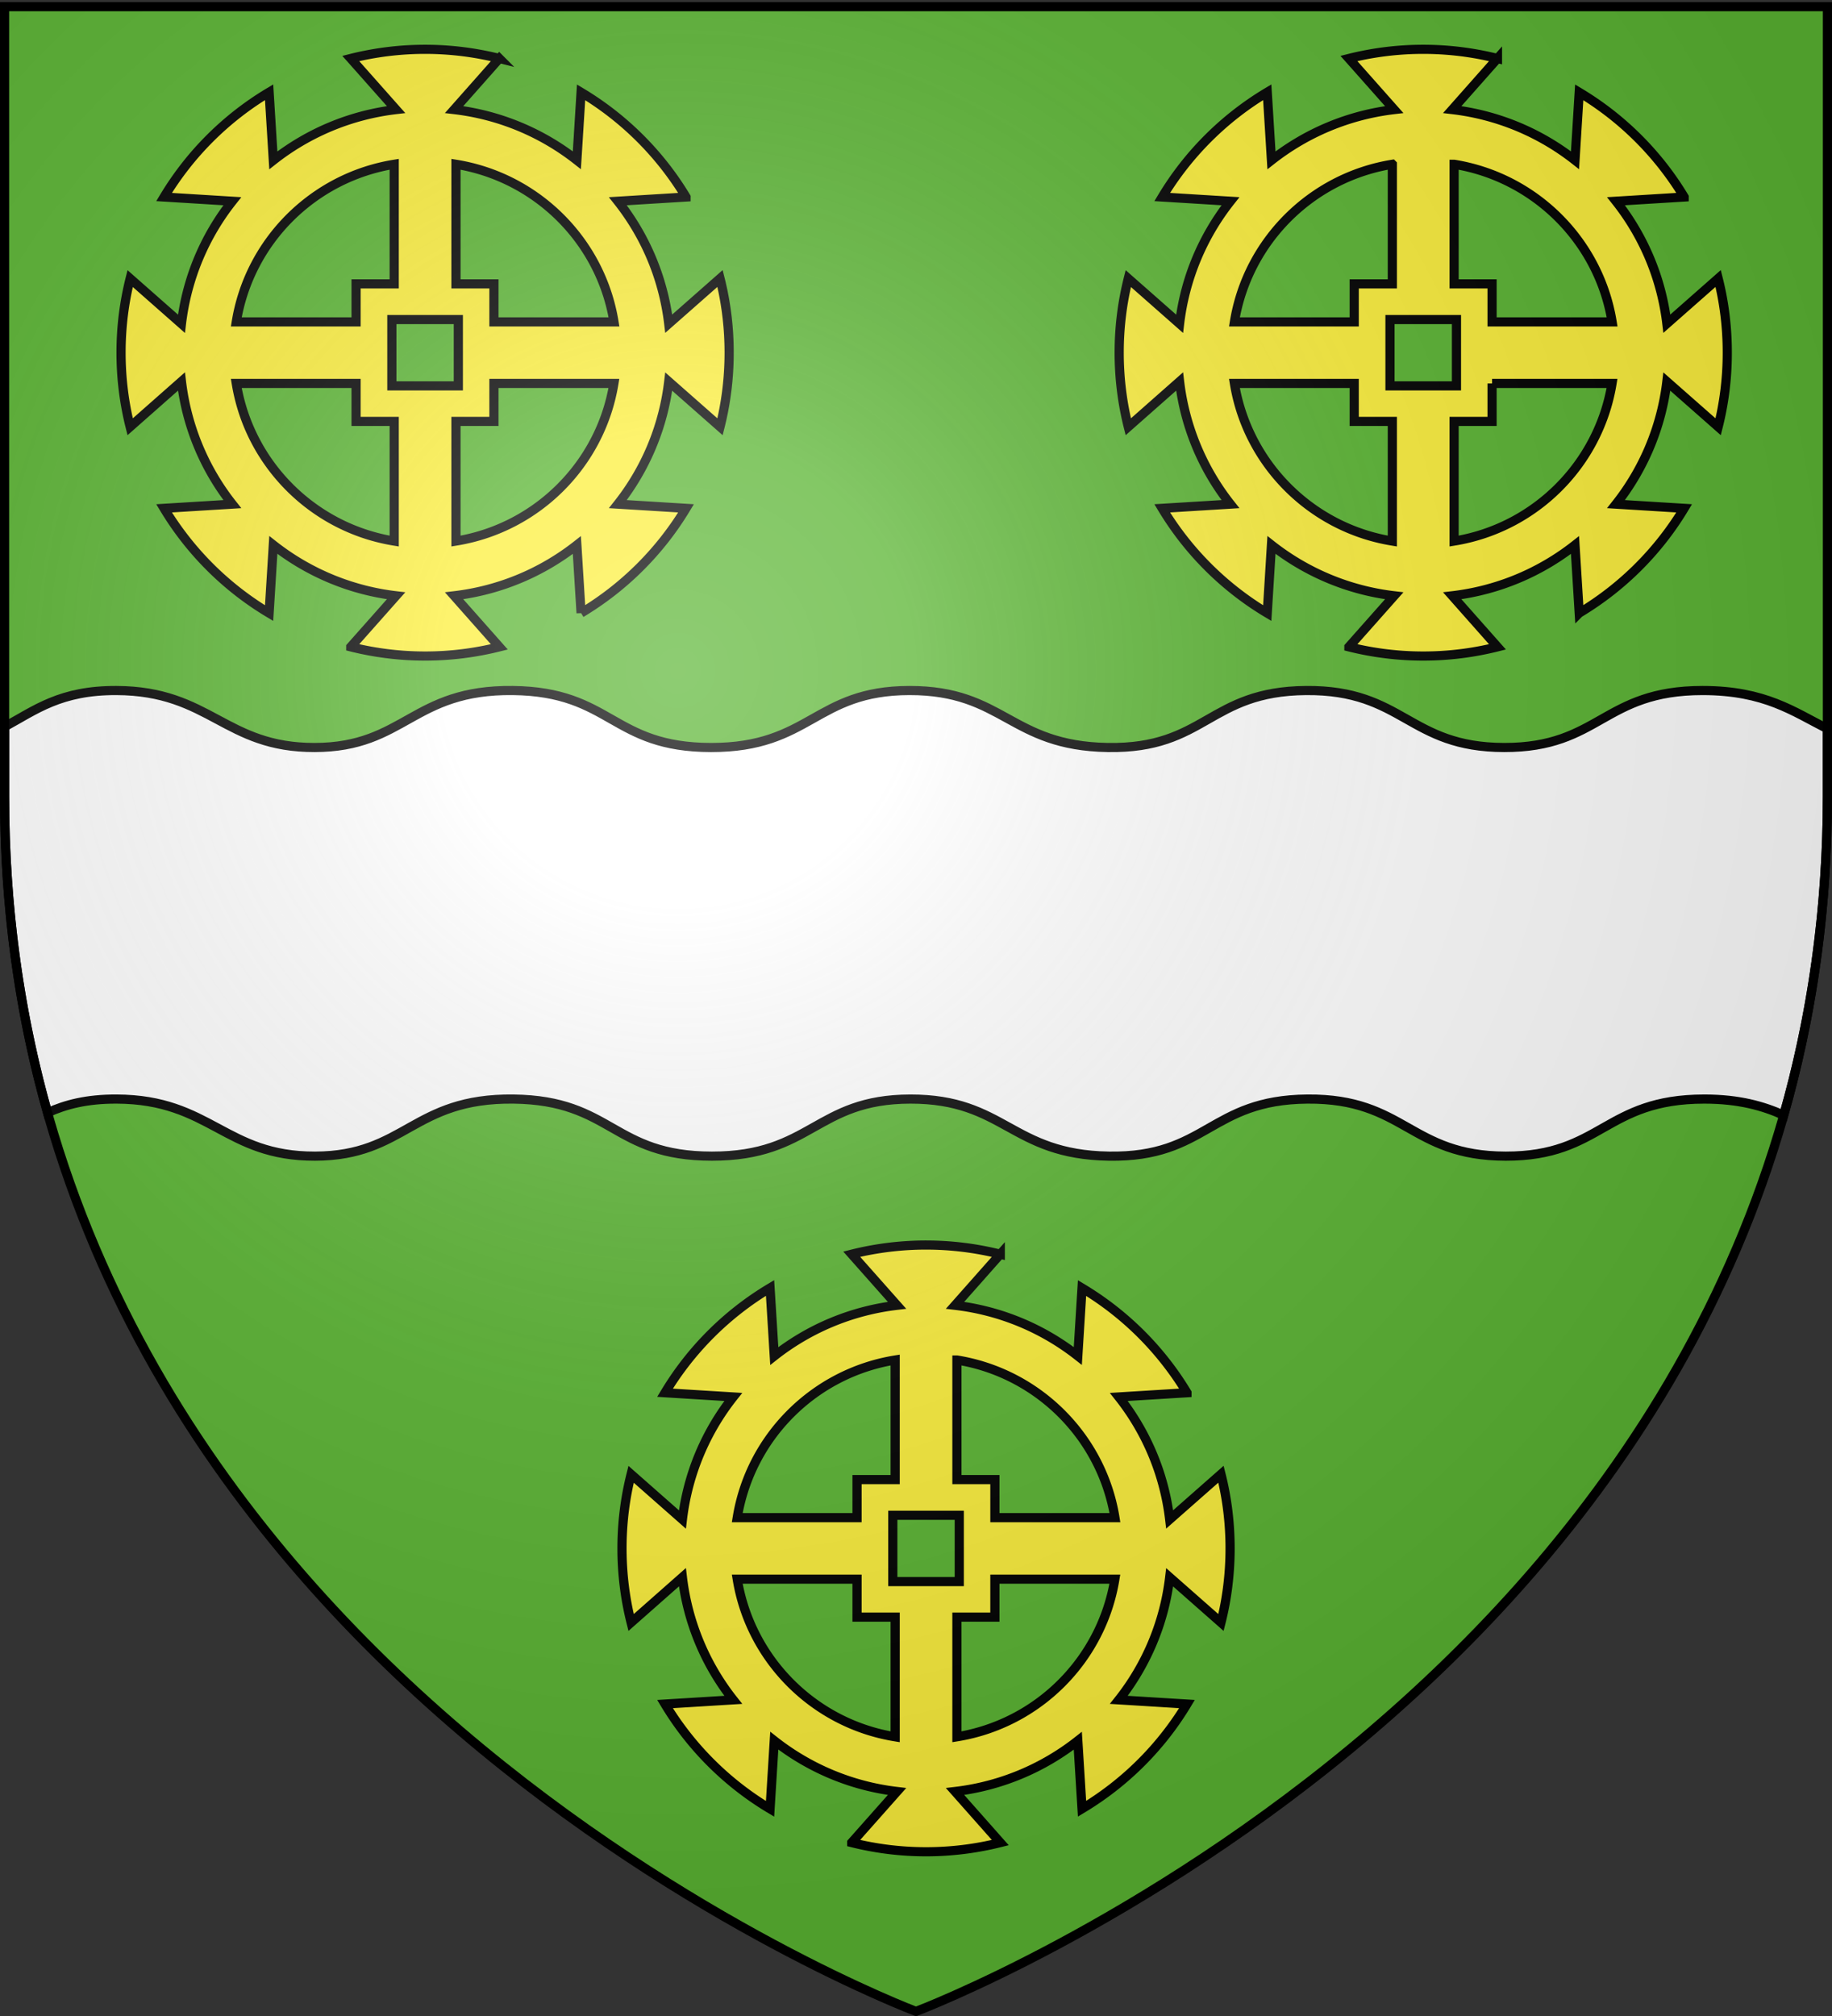 <svg xmlns="http://www.w3.org/2000/svg" xmlns:xlink="http://www.w3.org/1999/xlink" height="660" width="600" version="1.0"><rect width="100%" height="100%" fill="#333333" stroke="none"/><defs><linearGradient id="a"><stop style="stop-color:white;stop-opacity:.314" offset="0"/><stop offset=".19" style="stop-color:white;stop-opacity:.251"/><stop style="stop-color:#6b6b6b;stop-opacity:.125" offset=".6"/><stop style="stop-color:black;stop-opacity:.125" offset="1"/></linearGradient><linearGradient id="c"><stop offset="0" style="stop-color:#fd0000;stop-opacity:1"/><stop offset=".5" style="stop-color:#e77275;stop-opacity:.659"/><stop offset="1" style="stop-color:black;stop-opacity:.323"/></linearGradient><linearGradient id="b"><stop offset="0" style="stop-color:white;stop-opacity:.314"/><stop offset=".19" style="stop-color:white;stop-opacity:.251"/><stop offset=".6" style="stop-color:#6b6b6b;stop-opacity:.125"/><stop offset="1" style="stop-color:black;stop-opacity:.125"/></linearGradient><linearGradient id="e"><stop style="stop-color:white;stop-opacity:1" offset="0"/><stop style="stop-color:white;stop-opacity:1" offset="1"/></linearGradient><linearGradient id="f"><stop offset="0" style="stop-color:white;stop-opacity:0"/><stop offset="1" style="stop-color:black;stop-opacity:.646"/></linearGradient><linearGradient id="d"><stop offset="0" style="stop-color:white;stop-opacity:.314"/><stop style="stop-color:white;stop-opacity:.251" offset=".19"/><stop offset=".6" style="stop-color:#6b6b6b;stop-opacity:.125"/><stop offset="1" style="stop-color:black;stop-opacity:.125"/></linearGradient><radialGradient xlink:href="#a" id="h" gradientUnits="userSpaceOnUse" gradientTransform="matrix(1.353 0 0 1.349 -77.63 -85.747)" cx="221.445" cy="226.331" fx="221.445" fy="226.331" r="300"/></defs><g style="display:inline"><path style="fill:#5ab532;fill-opacity:1;fill-rule:evenodd;stroke:none;stroke-width:1px;stroke-linecap:butt;stroke-linejoin:miter;stroke-opacity:1" d="M300 658.5s298.5-112.32 298.5-397.772V2.176H1.5v258.552C1.5 546.18 300 658.5 300 658.5z"/><g style="display:inline"><path style="fill:none;stroke:none" d="M0 0h600v660H0z"/></g><g style="display:inline"><path d="M38.125 226.063c-18.318-.071-26.428 6.326-36.625 11.875v22.78c0 37.455 5.133 71.933 14.063 103.563 5.863-2.659 12.777-4.506 22.624-4.469 30.806.117 35.426 18.77 65 18.688 29.575-.081 31.986-19.077 64.97-18.688 32.462.384 32.375 18.67 65 18.688 32.624.017 34.002-18.65 65-18.688 30.996-.036 32.899 18.17 65 18.688 32.1.519 33.034-18.427 65.03-18.688 32.007-.26 33.541 18.637 64.938 18.688 31.397.051 32.41-18.687 65.031-18.688 11.492 0 19.378 2.305 26.032 5.282 9.071-31.853 14.312-66.599 14.312-104.375v-22.156c-11.003-5.48-20.342-12.5-40.906-12.5-32.588 0-33.604 18.707-64.969 18.656-31.365-.052-32.9-18.916-64.875-18.656-31.964.26-32.87 19.174-64.938 18.656-32.068-.518-34.003-18.693-64.968-18.656-30.966.036-32.346 18.673-64.938 18.656-32.591-.018-32.507-18.273-64.937-18.656-32.95-.39-35.33 18.575-64.875 18.656-29.545.08-34.195-18.54-64.969-18.656z" style="fill:#fff;fill-opacity:1;fill-rule:evenodd;stroke:#000;stroke-width:2.997;stroke-linecap:butt;stroke-linejoin:miter;stroke-miterlimit:4;stroke-opacity:1"/><path style="fill:none;stroke:none" d="M0 0h600v660H0z"/></g><g style="stroke:#000;stroke-width:8.367;stroke-miterlimit:4;stroke-opacity:1;stroke-dasharray:none"><path style="fill:#fcef3c;fill-opacity:1;fill-rule:nonzero;stroke:#000;stroke-width:8.367;stroke-linecap:square;stroke-linejoin:miter;stroke-miterlimit:4;stroke-opacity:1;stroke-dasharray:none;stroke-dashoffset:0" d="M303.3 54.021a277.962 277.962 0 0 0-67.806 8.39l41.33 46.717c-41.98 4.956-80.405 21.513-111.984 46.41l-3.848-62.265c-39.295 23.538-72.273 56.533-95.82 95.821l62.263 3.848c-24.922 31.584-41.46 70.057-46.41 112.06l-46.794-41.33c-5.452 21.691-8.312 44.355-8.312 67.73 0 23.374 2.86 46.115 8.312 67.805L81.026 357.8a222.972 222.972 0 0 0 46.41 112.138l-62.265 3.848c23.548 39.288 56.525 72.283 95.821 95.82l3.848-62.34c31.579 24.909 70.005 41.527 111.984 46.486l-41.33 46.717a277.995 277.995 0 0 0 67.805 8.39c23.369 0 46.044-2.94 67.73-8.39l-41.254-46.717c41.967-4.944 80.415-21.523 111.983-46.41l3.849 62.188a279.094 279.094 0 0 0 95.744-95.744l-62.188-3.848c24.896-31.579 41.454-70.082 46.41-112.06l46.794 41.33c5.453-21.691 8.312-44.432 8.312-67.806 0-23.4-2.848-46.094-8.312-67.806l-46.794 41.33c-4.956-41.974-21.515-80.419-46.41-111.984l62.188-3.848a279.094 279.094 0 0 0-95.744-95.744l-3.849 62.11c-31.568-24.873-70.016-41.392-111.983-46.332l41.253-46.717a277.475 277.475 0 0 0-67.729-8.39zm-28.17 105.134V268.52h-34.788v34.788h-109.29c11.98-73.83 70.247-132.154 144.078-144.154zm56.338 0c73.856 11.973 132.182 70.299 144.155 144.154h-109.52v-34.788h-34.635V159.155zm-58.493 142h60.648v60.647h-60.648v-60.648zM131.053 359.57h109.29v34.712h34.787v109.443c-73.806-12.007-132.07-70.348-144.077-144.155zm235.05 0h109.443c-12 73.832-70.247 132.175-144.078 144.155V394.282h34.634V359.57z" transform="matrix(.359 0 0 .358 30.338 -3.196)" id="g"/></g><use xlink:href="#g" transform="translate(326.9)" width="600" height="660"/><use xlink:href="#g" transform="translate(164.066 391.458)" width="600" height="660"/></g><path d="M300 658.5s298.5-112.32 298.5-397.772V2.176H1.5v258.552C1.5 546.18 300 658.5 300 658.5z" style="opacity:1;fill:url(#h);fill-opacity:1;fill-rule:evenodd;stroke:none;stroke-width:1px;stroke-linecap:butt;stroke-linejoin:miter;stroke-opacity:1"/><path d="M300 658.5S1.5 546.18 1.5 260.728V2.176h597v258.552C598.5 546.18 300 658.5 300 658.5z" style="opacity:1;fill:none;fill-opacity:1;fill-rule:evenodd;stroke:#000;stroke-width:3;stroke-linecap:butt;stroke-linejoin:miter;stroke-miterlimit:4;stroke-dasharray:none;stroke-opacity:1"/></svg>